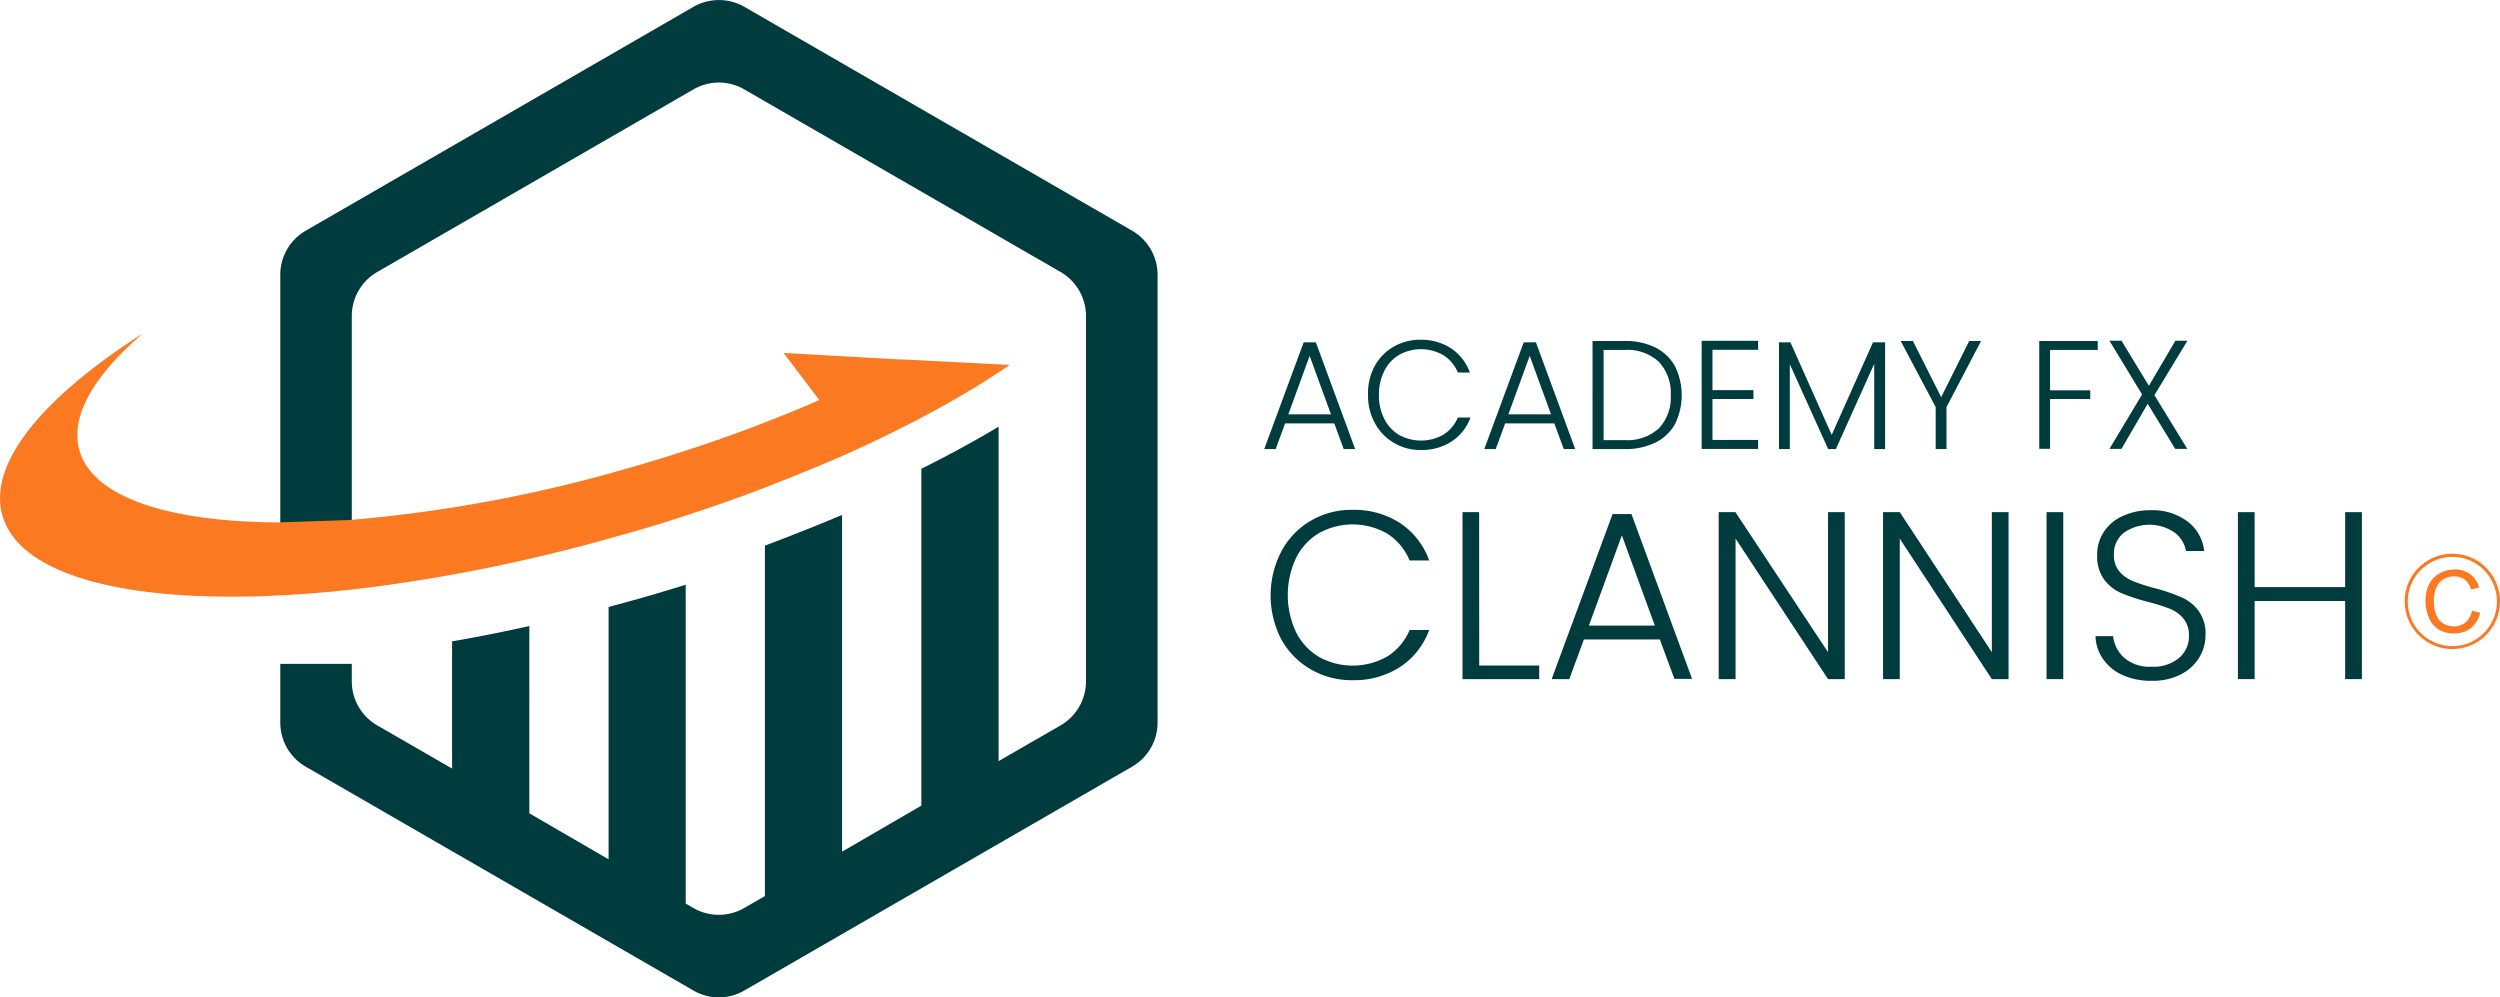 <svg xmlns="http://www.w3.org/2000/svg" viewBox="0 0 325.83 129.99"><defs><style>.cls-1{fill:#003c3d;}.cls-2{fill:#fa7921;}</style></defs><g id="Layer_2" data-name="Layer 2"><g id="Capa_1" data-name="Capa 1"><path class="cls-1" d="M173.9,55.18h-6.41l-1.23,3.35h-1.49l5.14-13.91h1.59l5.12,13.91h-1.49ZM173.47,54l-2.78-7.62L167.91,54Z"></path><path class="cls-1" d="M179.14,47.76a6.5,6.5,0,0,1,2.48-2.56,6.8,6.8,0,0,1,3.5-.92,7.1,7.1,0,0,1,4,1.12,6.35,6.35,0,0,1,2.45,3.15H190a4.82,4.82,0,0,0-1.84-2.23,5.83,5.83,0,0,0-5.79-.08,5,5,0,0,0-1.94,2.08,6.78,6.78,0,0,0-.71,3.16,6.7,6.7,0,0,0,.71,3.14,5.13,5.13,0,0,0,1.94,2.08,5.93,5.93,0,0,0,5.79-.07A4.87,4.87,0,0,0,190,54.42h1.65a6.29,6.29,0,0,1-2.46,3.12,7.18,7.18,0,0,1-4,1.11,6.7,6.7,0,0,1-3.5-.92,6.54,6.54,0,0,1-2.48-2.55,7.41,7.41,0,0,1-.91-3.7A7.48,7.48,0,0,1,179.14,47.76Z"></path><path class="cls-1" d="M202.58,55.18h-6.41l-1.23,3.35h-1.49l5.14-13.91h1.59l5.12,13.91h-1.49ZM202.15,54l-2.78-7.62L196.59,54Z"></path><path class="cls-1" d="M215.74,45.29a6,6,0,0,1,2.56,2.44,8.54,8.54,0,0,1,0,7.55,5.91,5.91,0,0,1-2.56,2.41,8.89,8.89,0,0,1-4,.84h-4.18V44.44h4.18A8.76,8.76,0,0,1,215.74,45.29Zm.47,10.53a5.8,5.8,0,0,0,1.54-4.3,5.91,5.91,0,0,0-1.54-4.35,6,6,0,0,0-4.48-1.56H209V57.36h2.77A6.06,6.06,0,0,0,216.21,55.82Z"></path><path class="cls-1" d="M223.19,45.59v5.26h5.34V52h-5.34v5.34h5.95v1.17h-7.36V44.42h7.36v1.17Z"></path><path class="cls-1" d="M245.69,44.62V58.53h-1.42V47.42l-5,11.11h-1l-5-11.06V58.53h-1.41V44.62h1.49l5.38,12.06,5.38-12.06Z"></path><path class="cls-1" d="M258.2,44.44l-4.51,8.61v5.48h-1.41V53.05l-4.56-8.61h1.59L253,51.76l3.65-7.32Z"></path><path class="cls-1" d="M273.4,44.44v1.17h-6.21v5.26h5.24V52h-5.24v6.49h-1.41V44.44Z"></path><path class="cls-1" d="M280.79,51.5l4.28,7H283.5l-3.59-5.88-3.41,5.88h-1.57l4.25-7.09-4.25-7h1.57l3.57,5.87,3.45-5.87h1.57Z"></path><path class="cls-1" d="M167,71.87a10.11,10.11,0,0,1,3.83-4,10.48,10.48,0,0,1,5.41-1.42,11.07,11.07,0,0,1,6.25,1.73,9.81,9.81,0,0,1,3.78,4.87h-2.55a7.6,7.6,0,0,0-2.85-3.46,9.06,9.06,0,0,0-8.94-.12,7.79,7.79,0,0,0-3,3.22,11.4,11.4,0,0,0,0,9.73,7.83,7.83,0,0,0,3,3.21,9.09,9.09,0,0,0,8.94-.11,7.52,7.52,0,0,0,2.85-3.41h2.55a9.75,9.75,0,0,1-3.8,4.82,11,11,0,0,1-6.23,1.72,10.58,10.58,0,0,1-5.41-1.42A10.15,10.15,0,0,1,167,83.34a12.45,12.45,0,0,1,0-11.47Z"></path><path class="cls-1" d="M192.79,86.74h7.82v1.77h-10V66.75h2.17Z"></path><path class="cls-1" d="M216.33,83.34h-9.9l-1.9,5.17h-2.3L210.17,67h2.46l7.9,21.48h-2.3Zm-.65-1.8-4.3-11.77-4.3,11.77Z"></path><path class="cls-1" d="M240.43,88.51h-2.18L226.2,70.2V88.51H224V66.75h2.18L238.25,85V66.75h2.18Z"></path><path class="cls-1" d="M261.78,88.51H259.6l-12-18.31V88.51h-2.18V66.75h2.18L259.6,85V66.75h2.18Z"></path><path class="cls-1" d="M268.91,66.75V88.51h-2.18V66.75Z"></path><path class="cls-1" d="M276.68,88a6.14,6.14,0,0,1-2.57-2.09,5.45,5.45,0,0,1-1-3h2.3a4.37,4.37,0,0,0,1.4,2.78,5,5,0,0,0,3.64,1.2A5.13,5.13,0,0,0,284,85.75a3.65,3.65,0,0,0,1.29-2.88,3.38,3.38,0,0,0-.72-2.25,4.44,4.44,0,0,0-1.77-1.28,27.12,27.12,0,0,0-2.93-.92,25.69,25.69,0,0,1-3.46-1.15,5.51,5.51,0,0,1-2.18-1.74,5.18,5.18,0,0,1-.9-3.21,5.33,5.33,0,0,1,.87-3,5.71,5.71,0,0,1,2.46-2.07,8.47,8.47,0,0,1,3.65-.75A7.56,7.56,0,0,1,285.15,68a5.58,5.58,0,0,1,2.13,3.81h-2.37a3.9,3.9,0,0,0-1.46-2.38,5.8,5.8,0,0,0-6.63,0,3.45,3.45,0,0,0-1.31,2.85,3.28,3.28,0,0,0,.72,2.21A4.54,4.54,0,0,0,278,75.74a23.41,23.41,0,0,0,2.91.94,24.67,24.67,0,0,1,3.42,1.17,5.47,5.47,0,0,1,2.21,1.76,5,5,0,0,1,.91,3.17,5.63,5.63,0,0,1-.81,2.9,5.93,5.93,0,0,1-2.4,2.21,8,8,0,0,1-3.8.84A9,9,0,0,1,276.68,88Z"></path><path class="cls-1" d="M307.83,66.75V88.51h-2.18V78.33h-11.8V88.51h-2.18V66.75h2.18v9.77h11.8V66.75Z"></path><path class="cls-1" d="M36.53,68.39V35.81a6.64,6.64,0,0,1,3.31-5.74L90.4.88A6.67,6.67,0,0,1,97,.88l50.55,29.19a6.63,6.63,0,0,1,3.32,5.74V94.18a6.63,6.63,0,0,1-3.32,5.74L97,129.1a6.6,6.6,0,0,1-6.62,0L39.84,99.92a6.64,6.64,0,0,1-3.31-5.74V86.52h9.32V88.8a6.61,6.61,0,0,0,3.32,5.74l9.75,5.63V83.59c3.34-.58,6.71-1.24,10.07-2V106l10.33,6V79.11q2-.54,4.05-1.11c2-.57,4-1.17,6-1.79v41.55l1,.58a6.6,6.6,0,0,0,6.62,0l2.7-1.55V71.11q5.18-1.94,10.06-4V111l10.33-6V61.1c3.55-1.77,6.92-3.61,10.07-5.49V99.2l8.08-4.66a6.64,6.64,0,0,0,3.31-5.74V41.19a6.64,6.64,0,0,0-3.31-5.74L97,11.65a6.6,6.6,0,0,0-6.62,0L49.17,35.45a6.61,6.61,0,0,0-3.32,5.74V68.06Z"></path><path class="cls-2" d="M36.21,68.09C23,68,13.57,65.28,10.87,60a7,7,0,0,1-.52-1.31c-1.25-4.44,1.9-9.79,8.31-15.26C5.59,51.77-1.61,60.39.31,67.17c2.08,7.36,14.51,10.94,32.27,10.57,1.18,0,2.4-.07,3.63-.13q4.44-.21,9.24-.73c1.53-.17,3.1-.36,4.68-.58a220.16,220.16,0,0,0,28.49-5.9l1.82-.51L83.61,69c5.29-1.58,10.38-3.3,15.23-5.12q5.19-2,10-4.05c1-.42,1.91-.84,2.85-1.27,2.57-1.17,5-2.38,7.4-3.6,3.61-1.88,7-3.8,10-5.74.87-.55,1.7-1.1,2.51-1.66l-13.84-.71-.45,0L102.13,46l4.54,6,.1.15a191,191,0,0,1-17.89,6.74c-2.4.78-4.84,1.52-7.34,2.22a184.5,184.5,0,0,1-36.09,6.67Z"></path><path class="cls-2" d="M322.18,79.59l1.06.27a3.57,3.57,0,0,1-1.2,2,3.32,3.32,0,0,1-2.13.69,3.85,3.85,0,0,1-2.12-.53,3.29,3.29,0,0,1-1.24-1.54,5.38,5.38,0,0,1-.43-2.16,4.79,4.79,0,0,1,.48-2.2A3.3,3.3,0,0,1,318,74.71a3.92,3.92,0,0,1,1.95-.49,3.32,3.32,0,0,1,2,.62,3.19,3.19,0,0,1,1.15,1.73l-1.05.25a2.51,2.51,0,0,0-.82-1.29,2.2,2.2,0,0,0-1.34-.4,2.56,2.56,0,0,0-1.55.45,2.34,2.34,0,0,0-.88,1.19,4.79,4.79,0,0,0-.25,1.55,4.92,4.92,0,0,0,.3,1.8,2.22,2.22,0,0,0,.93,1.14,2.55,2.55,0,0,0,1.37.38,2.33,2.33,0,0,0,1.52-.51A2.72,2.72,0,0,0,322.18,79.59Z"></path><path class="cls-2" d="M319.62,84.59a6.21,6.21,0,1,1,6.21-6.2A6.21,6.21,0,0,1,319.62,84.59Zm0-12a5.81,5.81,0,1,0,5.81,5.81A5.81,5.81,0,0,0,319.62,72.58Z"></path></g></g></svg>